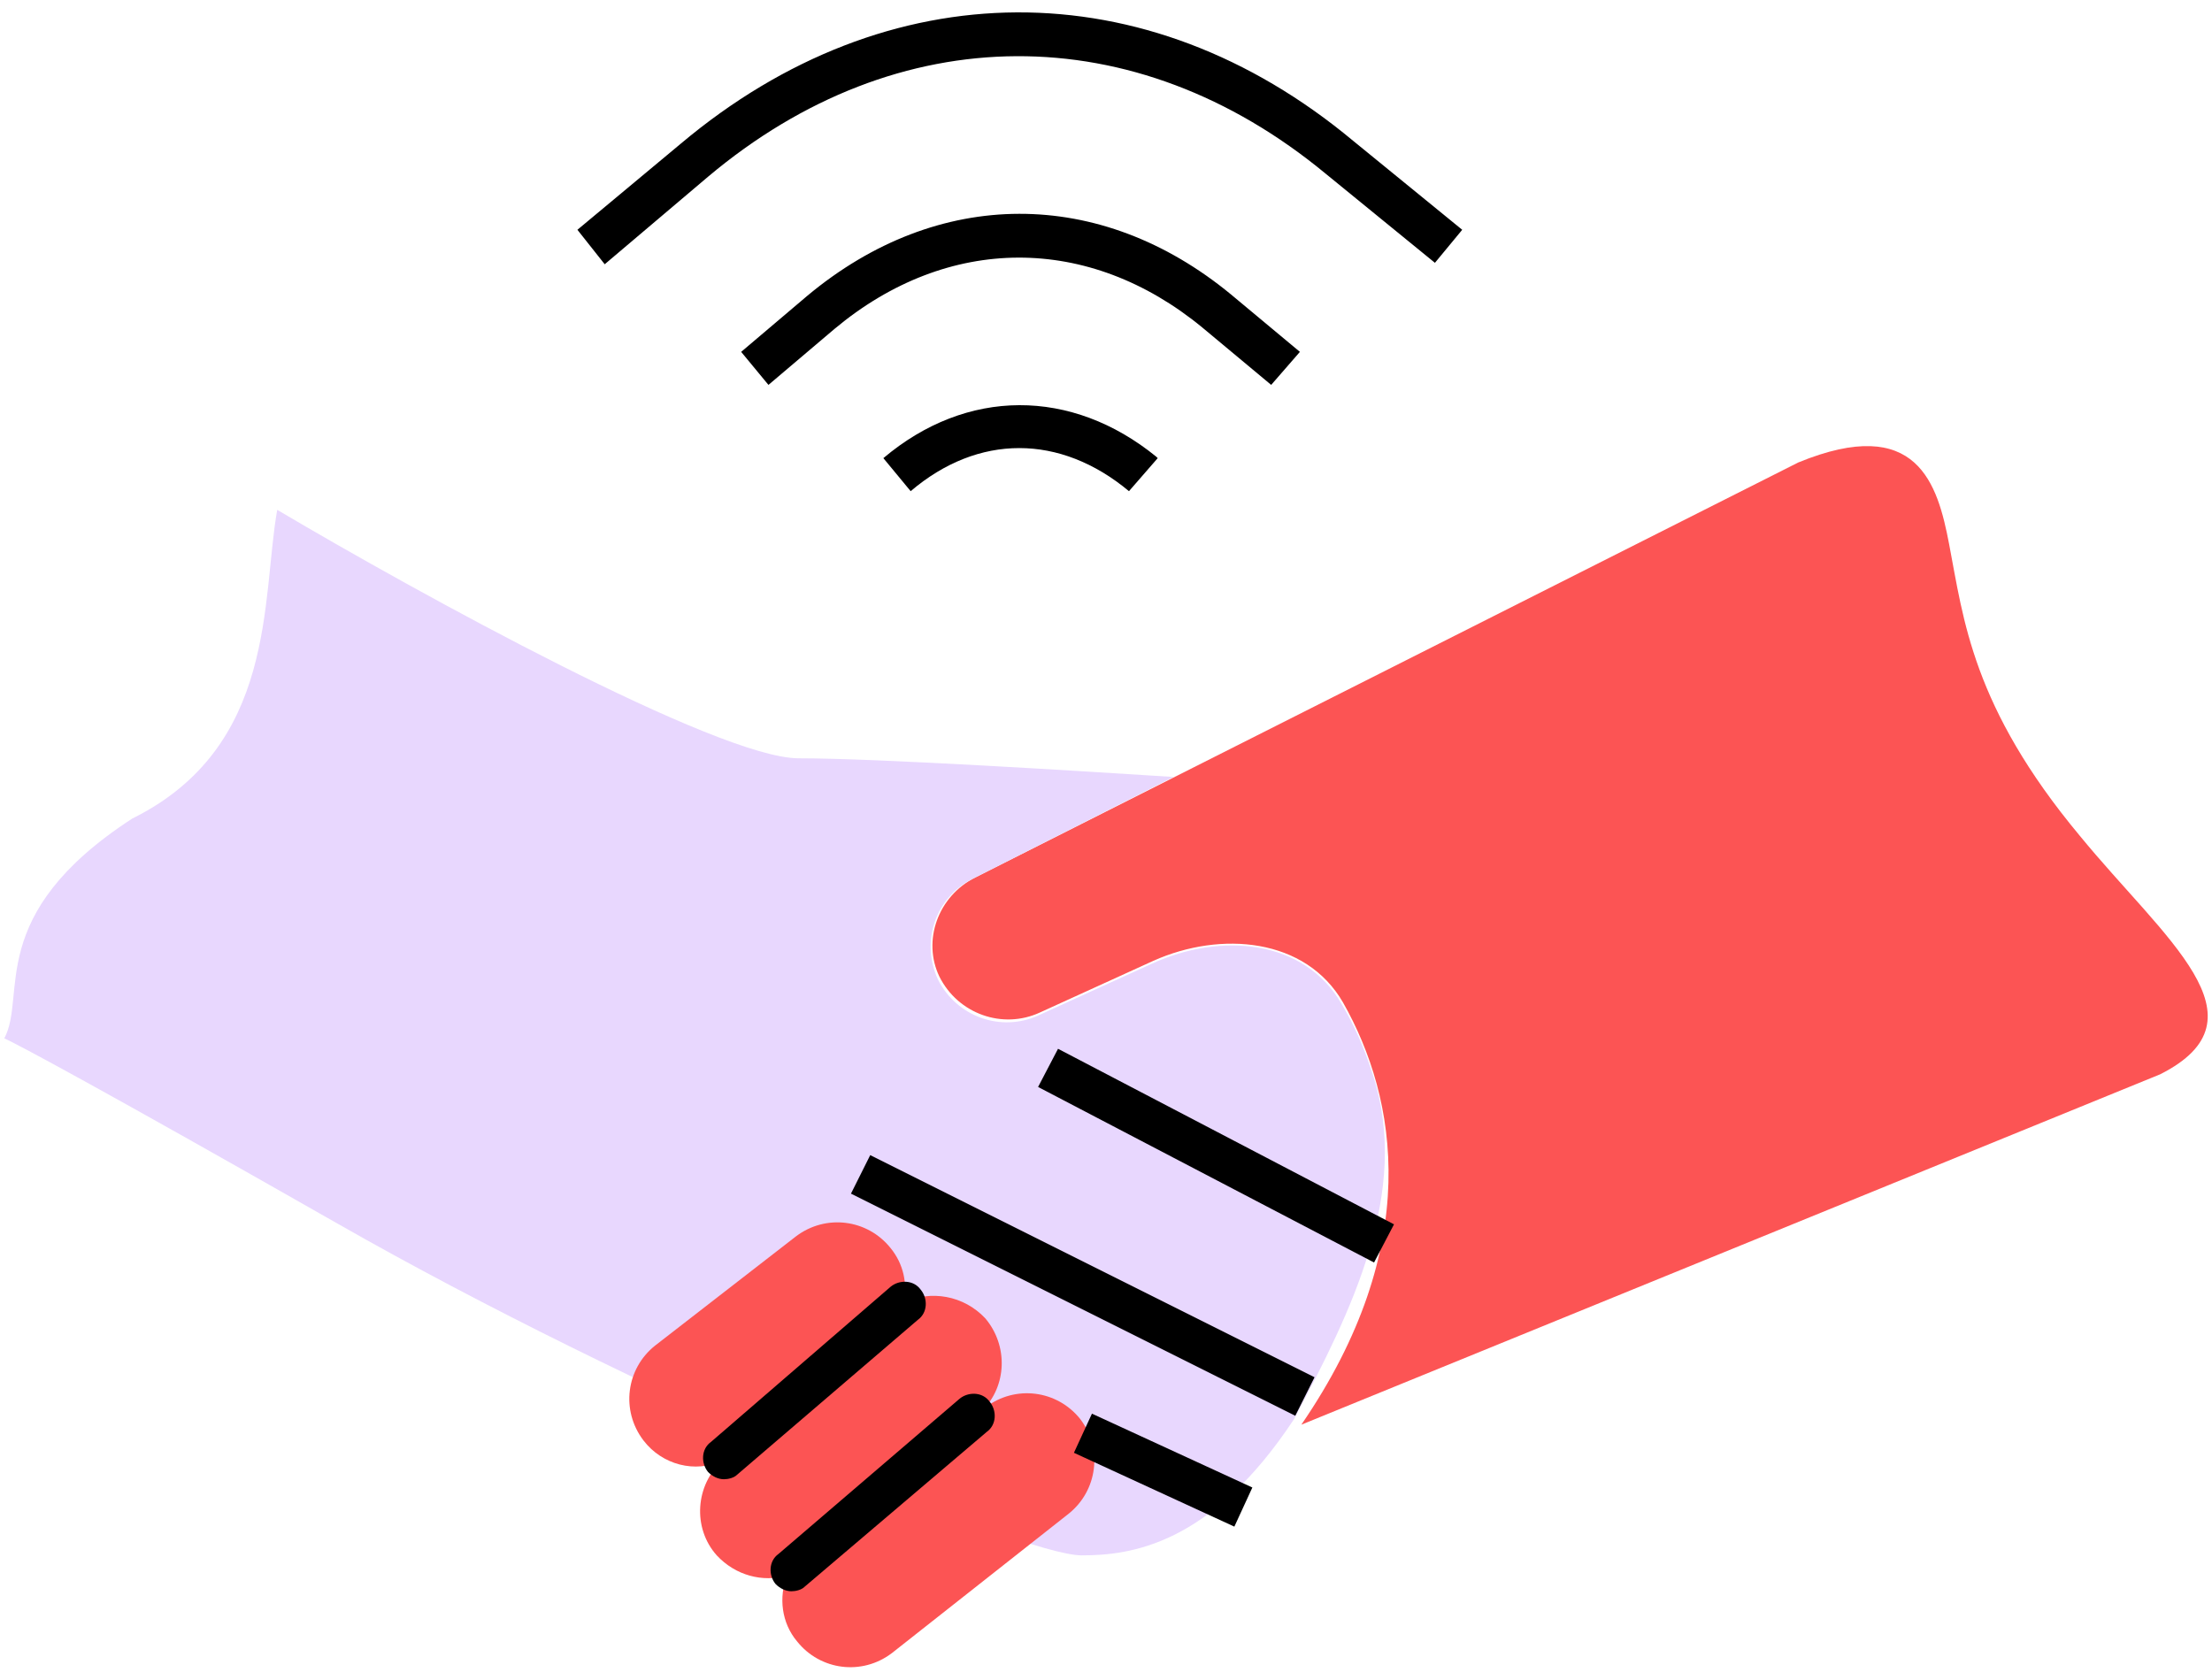 <?xml version="1.0" encoding="UTF-8"?> <!-- Generator: Adobe Illustrator 24.1.2, SVG Export Plug-In . SVG Version: 6.00 Build 0) --> <svg xmlns="http://www.w3.org/2000/svg" xmlns:xlink="http://www.w3.org/1999/xlink" id="Слой_1" x="0px" y="0px" viewBox="0 0 154 117" style="enable-background:new 0 0 154 117;" xml:space="preserve"> <style type="text/css"> .st0{fill:#FC5454;} .st1{fill:#E8D7FE;} .st2{fill-rule:evenodd;clip-rule:evenodd;fill:#FC5454;} </style> <path class="st0" d="M67.9,61.1l57.3-28.9c8.3-3.4,9.7,1.5,10.5,5.7c1,5.2,1.6,11.3,9.1,20.3c5.9,7.2,13.3,12.7,5.6,16.6L90.6,99.2 c8.5-12.4,6.7-22.7,2.9-29.4c-2.6-4.5-8.5-5-13.2-2.9l-7.9,3.6c-2.6,1.2-5.7,0.1-7-2.5C64.2,65.5,65.3,62.4,67.9,61.1z"></path> <path class="st1" d="M81.7,54.1l-14,7.1c-2.6,1.3-3.6,4.4-2.4,7c1.3,2.6,4.4,3.7,7,2.5l7.9-3.6c4.8-2.2,10.6-1.7,13.2,2.8 c0.9,1.5,1.6,3.1,2.2,5c2.6,8.1-1.5,16.4-5.5,23.9l0,0c-5.8,8.8-11.4,9.5-14.8,9.5c-4.2,0-31.3-11.4-51.8-23.1 C7,75.8,1.2,72.7,0.3,72.3c1.6-3-1.4-8.6,8.9-15.3c10.1-5,9-15.3,10.1-21.5c9.8,5.8,30.7,17.3,36.3,17.3S75.4,53.7,81.7,54.1 L81.7,54.1z"></path> <path class="st2" d="M62.9,90.7c0.3-1.3,0-2.7-0.9-3.8c-1.6-2-4.5-2.4-6.6-0.8l-9.8,7.6c-2,1.6-2.4,4.5-0.8,6.6 c1.3,1.7,3.6,2.3,5.5,1.4l0,0c-1.9,1.7-2.1,4.7-0.4,6.6c1.3,1.4,3.2,1.9,4.9,1.4c-0.6,1.5-0.4,3.3,0.7,4.6c1.6,2,4.5,2.4,6.6,0.8 l12.3-9.7c2-1.6,2.4-4.5,0.8-6.6c-1.6-2-4.5-2.4-6.6-0.8l-0.2,0.2c1.7-1.7,1.8-4.5,0.2-6.4C67.1,90.2,64.8,89.8,62.9,90.7z"></path> <path d="M50.4,103c-0.4,0-0.8-0.2-1.1-0.5c-0.5-0.6-0.5-1.6,0.2-2.1L62,89.6c0.6-0.5,1.6-0.5,2.1,0.2c0.5,0.6,0.5,1.6-0.2,2.1 l-12.6,10.8C51.1,102.9,50.7,103,50.4,103z"></path> <path d="M55.1,110.8c-0.4,0-0.8-0.2-1.1-0.5c-0.5-0.6-0.5-1.6,0.2-2.1l12.6-10.8c0.6-0.5,1.6-0.5,2.1,0.2c0.5,0.6,0.5,1.6-0.2,2.1 L56,110.5C55.8,110.7,55.4,110.8,55.1,110.8z"></path> <rect x="83.2" y="67.3" transform="matrix(0.463 -0.886 0.886 0.463 -25.878 118.24)" width="3" height="26.4"></rect> <rect x="74" y="72.2" transform="matrix(0.447 -0.894 0.894 0.447 -38.38 116.996)" width="3" height="34.6"></rect> <rect x="79.5" y="96.2" transform="matrix(0.418 -0.908 0.908 0.418 -45.813 133.132)" width="3" height="12.3"></rect> <path d="M78.6,34.2L78.6,34.2c-4.8-4-10.5-4-15.2,0l-1.9-2.3c5.8-4.9,13.1-4.9,19-0.1l0.1,0.1L78.6,34.2z M88.5,26.8l-4.8-4 c-7.9-6.5-17.7-6.5-25.6,0.1l-4.6,3.9l-1.9-2.3l4.6-3.9c9.1-7.6,20.4-7.6,29.5-0.1l4.8,4L88.5,26.8z M99.9,18.3l-7.6-6.2 c-13.3-11-29.8-10.9-43,0.2l-7.2,6.1L40.2,16l7.2-6C61.8-2.1,79.8-2.2,94.2,9.8l7.6,6.2L99.9,18.3z"></path> </svg> 